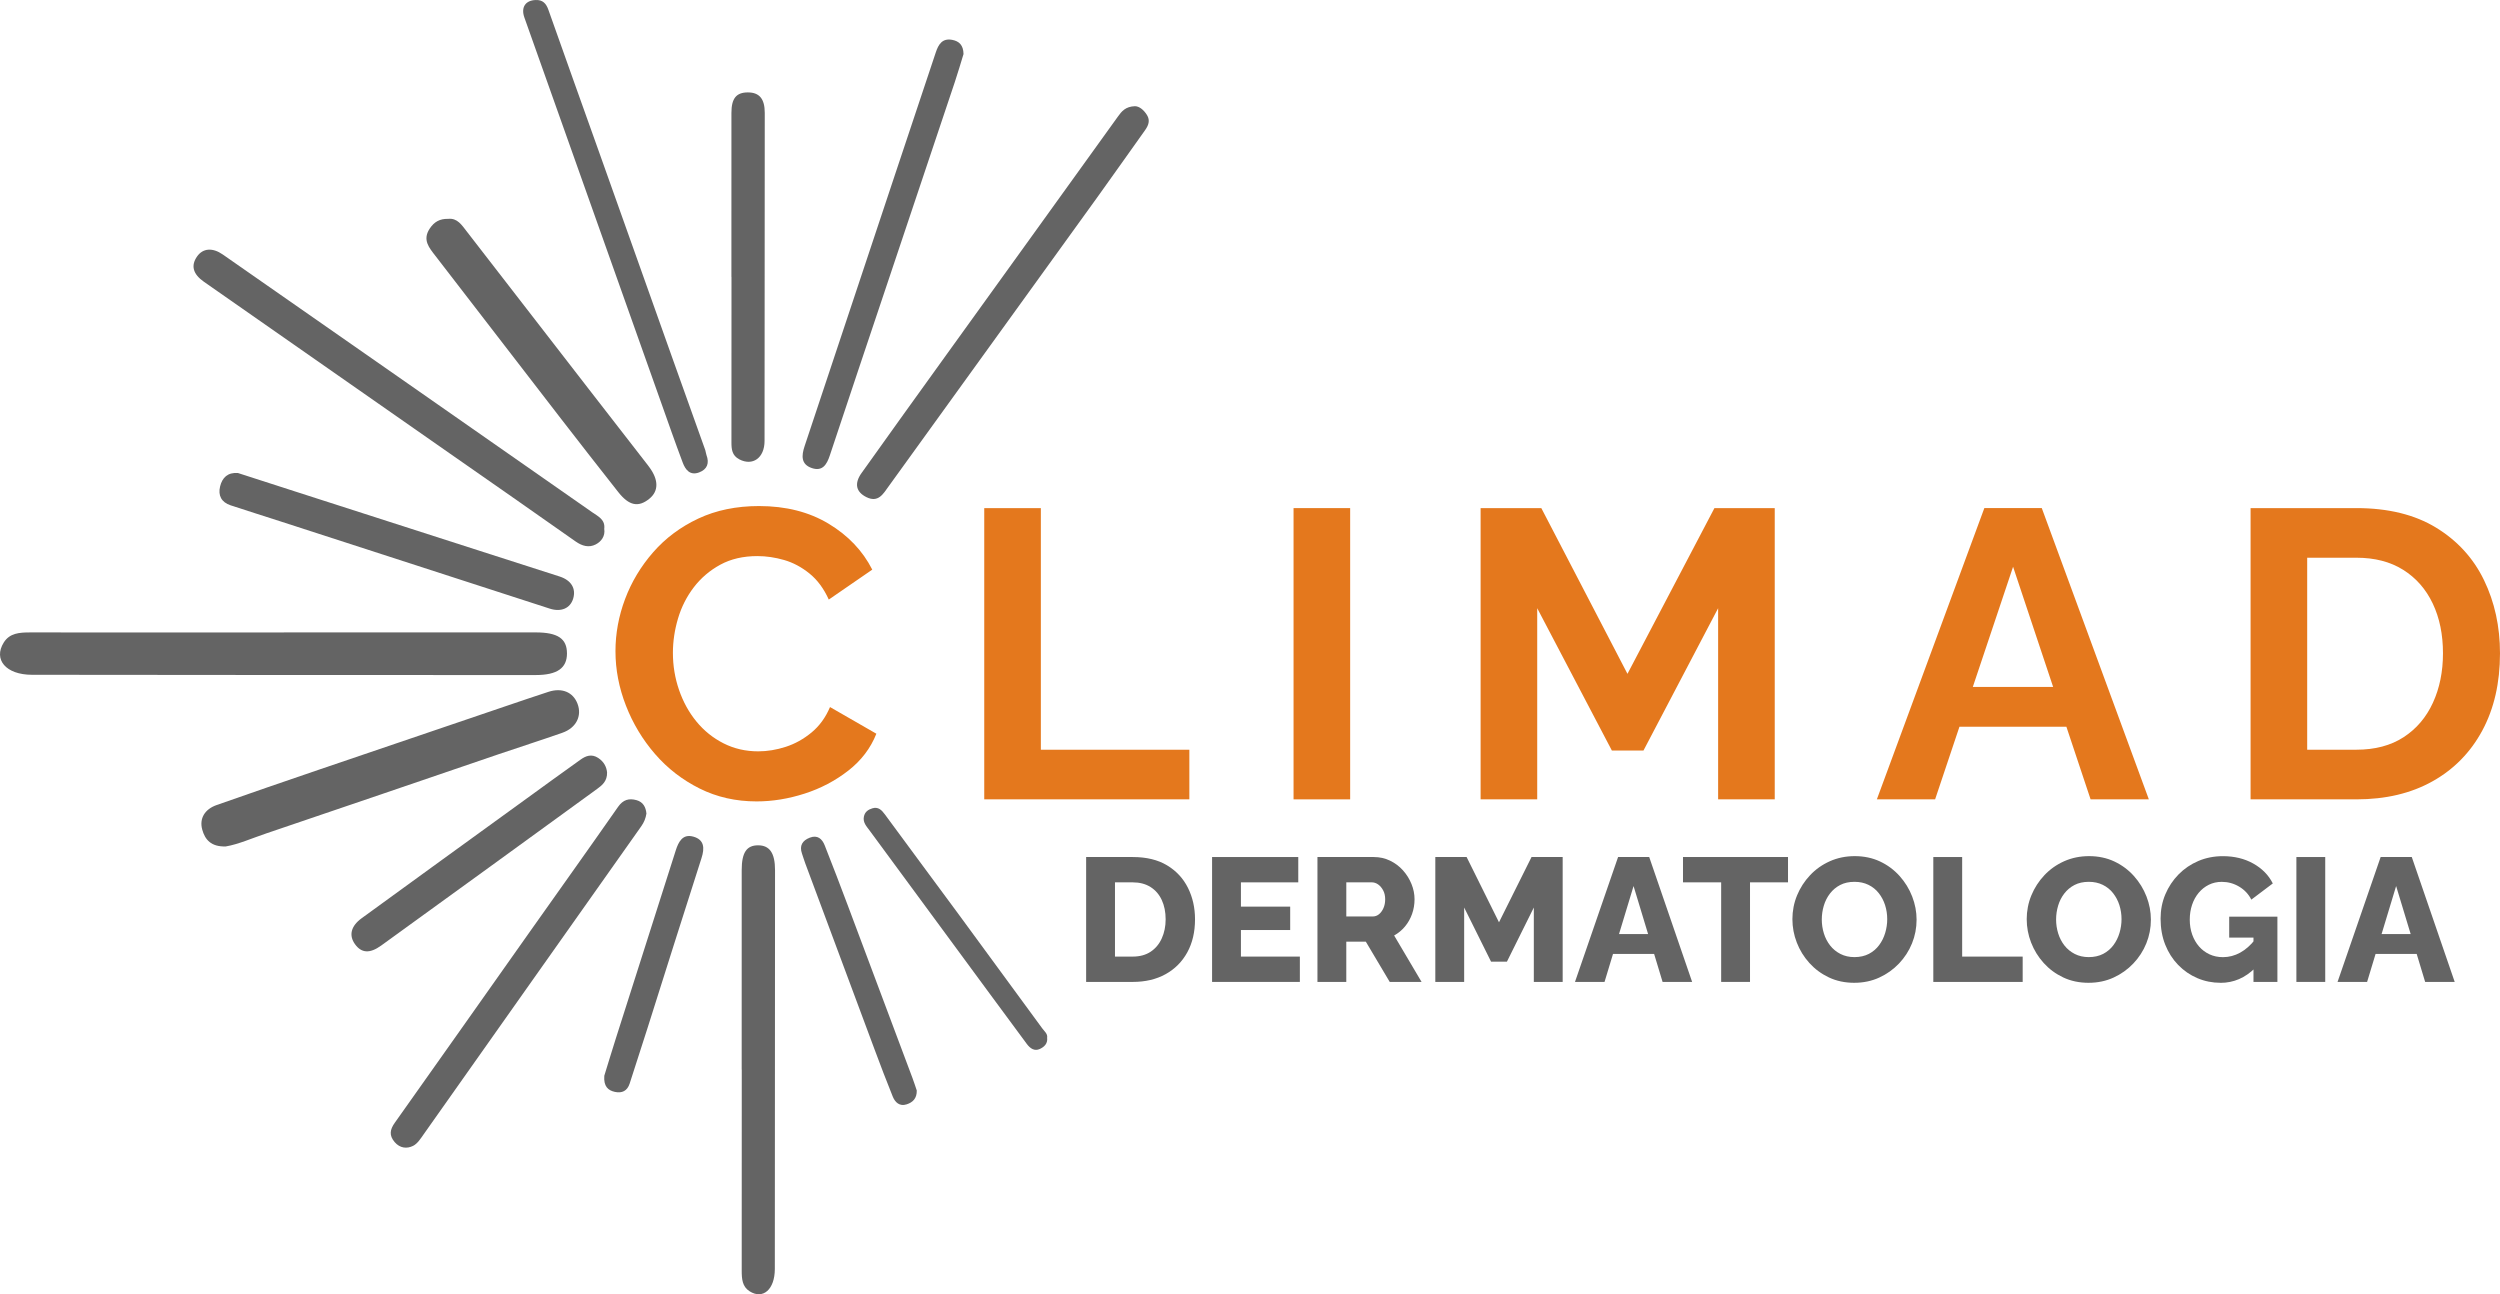 <svg xmlns="http://www.w3.org/2000/svg" id="Layer_2" data-name="Layer 2" viewBox="0 0 2420.51 1253.11"><defs><style>      .cls-1 {        fill: #646464;      }      .cls-2 {        fill: #e4781d;      }    </style></defs><g id="Camada_1" data-name="Camada 1"><g><g><path class="cls-1" d="M1051.6,950.7v-120.92h45.13c13.29,0,24.38,2.7,33.3,8.09,8.91,5.39,15.64,12.66,20.18,21.8,4.54,9.14,6.81,19.27,6.81,30.4,0,12.26-2.5,22.94-7.49,32.02-5,9.09-12.01,16.13-21.03,21.12-9.03,5-19.62,7.49-31.77,7.49h-45.13ZM1128.58,890.06c0-7.04-1.25-13.25-3.75-18.65-2.5-5.39-6.13-9.59-10.9-12.6-4.77-3.01-10.5-4.51-17.2-4.51h-17.2v71.87h17.2c6.81,0,12.57-1.56,17.29-4.68,4.71-3.12,8.32-7.43,10.81-12.94,2.5-5.51,3.75-11.67,3.75-18.48Z"></path><path class="cls-1" d="M1258.53,926.17v24.53h-84.99v-120.92h83.45v24.52h-55.52v23.5h47.69v22.65h-47.69v25.72h57.06Z"></path><path class="cls-1" d="M1275.56,950.7v-120.92h54.5c5.68,0,10.93,1.16,15.75,3.49,4.83,2.33,9,5.45,12.52,9.37,3.52,3.92,6.27,8.32,8.26,13.2,1.99,4.88,2.98,9.82,2.98,14.82s-.8,9.74-2.39,14.22c-1.59,4.49-3.86,8.52-6.81,12.09-2.96,3.58-6.47,6.5-10.56,8.77l26.57,44.96h-30.83l-23.16-39h-18.9v39h-27.93ZM1303.49,887.34h25.55c2.27,0,4.28-.71,6.05-2.13,1.76-1.42,3.21-3.38,4.34-5.88,1.14-2.5,1.7-5.39,1.7-8.69s-.65-6.16-1.96-8.6c-1.31-2.44-2.93-4.34-4.85-5.71-1.93-1.36-3.98-2.04-6.13-2.04h-24.7v33.04Z"></path><path class="cls-1" d="M1485.05,950.7v-72.04l-26.06,52.46h-15.33l-26.06-52.46v72.04h-27.93v-120.92h30.31l31.34,63.19,31.51-63.19h30.15v120.92h-27.93Z"></path><path class="cls-1" d="M1566.63,829.77h30.14l41.56,120.92h-28.61l-8.19-27.08h-39.81l-8.2,27.08h-28.61l41.73-120.92ZM1595.7,904.37l-14.08-46.5-14.08,46.5h28.16Z"></path><path class="cls-1" d="M1731.16,854.29h-36.79v96.4h-27.93v-96.4h-36.96v-24.52h101.68v24.52Z"></path><path class="cls-1" d="M1795.37,951.55c-9.09,0-17.29-1.73-24.61-5.2-7.32-3.46-13.63-8.12-18.91-13.97-5.28-5.85-9.34-12.43-12.18-19.76-2.84-7.32-4.26-14.9-4.26-22.74s1.5-15.72,4.51-22.99c3.01-7.27,7.21-13.77,12.6-19.5,5.39-5.73,11.78-10.25,19.16-13.54,7.38-3.29,15.44-4.94,24.18-4.94s17.12,1.73,24.44,5.2c7.32,3.46,13.62,8.15,18.9,14.05,5.28,5.9,9.34,12.52,12.18,19.84,2.84,7.32,4.26,14.79,4.26,22.4,0,8.06-1.48,15.73-4.43,22.99-2.95,7.27-7.15,13.77-12.6,19.5-5.45,5.73-11.84,10.28-19.16,13.62-7.32,3.35-15.36,5.03-24.1,5.03ZM1763.86,890.23c0,4.66.68,9.17,2.04,13.54,1.36,4.37,3.38,8.26,6.05,11.67,2.67,3.41,5.99,6.13,9.96,8.17,3.97,2.04,8.52,3.07,13.62,3.07s9.99-1.05,13.97-3.15c3.97-2.1,7.27-4.91,9.88-8.43,2.61-3.52,4.57-7.46,5.88-11.84,1.3-4.37,1.96-8.83,1.96-13.37s-.68-9.14-2.04-13.45c-1.36-4.31-3.41-8.2-6.13-11.67-2.72-3.46-6.08-6.16-10.05-8.09-3.98-1.93-8.46-2.89-13.45-2.89-5.34,0-9.96,1.02-13.88,3.06-3.92,2.04-7.21,4.8-9.88,8.26-2.67,3.46-4.66,7.38-5.96,11.75-1.31,4.37-1.96,8.83-1.96,13.37Z"></path><path class="cls-1" d="M1871.84,950.7v-120.92h27.93v96.4h58.59v24.53h-86.52Z"></path><path class="cls-1" d="M2022.23,951.55c-9.09,0-17.29-1.73-24.61-5.2-7.32-3.46-13.63-8.12-18.91-13.97-5.28-5.85-9.34-12.43-12.18-19.76-2.84-7.32-4.26-14.9-4.26-22.74s1.5-15.72,4.51-22.99c3.01-7.27,7.21-13.77,12.6-19.5,5.39-5.73,11.78-10.25,19.16-13.54,7.38-3.29,15.44-4.94,24.18-4.94s17.12,1.73,24.44,5.2c7.32,3.46,13.62,8.15,18.9,14.05,5.28,5.9,9.34,12.52,12.18,19.84,2.84,7.32,4.26,14.79,4.26,22.4,0,8.06-1.48,15.73-4.43,22.99-2.95,7.27-7.15,13.77-12.6,19.5-5.45,5.73-11.84,10.28-19.16,13.62-7.32,3.35-15.36,5.03-24.1,5.03ZM1990.72,890.23c0,4.66.68,9.17,2.04,13.54,1.36,4.37,3.38,8.26,6.05,11.67,2.67,3.41,5.99,6.13,9.96,8.17,3.97,2.04,8.52,3.07,13.62,3.07s9.99-1.05,13.97-3.15c3.97-2.1,7.27-4.91,9.88-8.43,2.61-3.52,4.57-7.46,5.88-11.84,1.3-4.37,1.96-8.83,1.96-13.37s-.68-9.14-2.04-13.45c-1.36-4.31-3.41-8.2-6.13-11.67-2.72-3.46-6.08-6.16-10.05-8.09-3.98-1.93-8.46-2.89-13.45-2.89-5.34,0-9.96,1.02-13.88,3.06-3.92,2.04-7.21,4.8-9.88,8.26-2.67,3.46-4.66,7.38-5.96,11.75-1.31,4.37-1.96,8.83-1.96,13.37Z"></path><path class="cls-1" d="M2149.97,951.55c-7.95,0-15.44-1.5-22.48-4.51-7.04-3.01-13.23-7.27-18.57-12.77-5.34-5.51-9.51-12.03-12.52-19.58-3.01-7.55-4.51-15.98-4.51-25.29,0-8.4,1.53-16.24,4.6-23.5,3.06-7.27,7.32-13.68,12.77-19.25,5.45-5.56,11.84-9.91,19.16-13.03,7.32-3.12,15.24-4.68,23.76-4.68,11.13,0,20.95,2.38,29.46,7.15,8.52,4.77,14.82,11.19,18.9,19.25l-20.78,15.67c-2.73-5.34-6.67-9.54-11.84-12.6-5.17-3.07-10.76-4.6-16.78-4.6-4.54,0-8.72.93-12.52,2.81-3.8,1.87-7.1,4.49-9.88,7.83-2.78,3.35-4.91,7.24-6.39,11.67-1.48,4.43-2.21,9.2-2.21,14.31s.79,10.05,2.38,14.48c1.59,4.43,3.8,8.26,6.64,11.5,2.84,3.24,6.21,5.76,10.13,7.58,3.92,1.82,8.26,2.72,13.03,2.72,5.79,0,11.33-1.45,16.61-4.34,5.28-2.9,10.13-7.18,14.56-12.86v27.59c-9.65,9.65-20.84,14.48-33.55,14.48ZM2181.82,907.78h-23.5v-20.27h46.67v63.19h-23.16v-42.92Z"></path><path class="cls-1" d="M2223.37,950.7v-120.92h27.93v120.92h-27.93Z"></path><path class="cls-1" d="M2304.95,829.77h30.14l41.56,120.92h-28.61l-8.19-27.08h-39.81l-8.2,27.08h-28.61l41.73-120.92ZM2334.02,904.37l-14.08-46.5-14.08,46.5h28.16Z"></path></g><g><path class="cls-1" d="M544.5,709.46c13.4-4.7,19.13-16.25,14.67-28.04-4.29-11.32-15.12-15.85-28.17-11.58-13.58,4.44-27.11,9.04-40.64,13.63-60.72,20.62-121.45,41.22-182.14,61.93-32.87,11.22-65.72,22.51-98.48,34.05-11.53,4.06-16.9,13.03-13.93,23.81,2.68,9.7,8.58,16.72,22.76,16.27,11.98-1.97,25.53-8,39.41-12.69,75.07-25.36,150.01-51.12,225.01-76.68,20.47-6.98,41.09-13.53,61.5-20.69Z"></path><path class="cls-1" d="M197.55,272.89c79.36,55.47,158.76,110.88,238.15,166.31,40.54,28.31,81.17,56.5,121.56,85.02,6.37,4.49,12.94,6.28,19.49,2.91,5.5-2.83,9.36-8.07,8.29-15.1,1.13-8.97-6.06-12.15-11.51-15.95-119.21-83.31-238.51-166.48-357.82-249.66-9.9-6.9-19.22-6.13-24.83,1.79-6.28,8.87-4.19,17.1,6.66,24.69Z"></path><path class="cls-1" d="M834.16,457.97c-7.27,10.21-5.36,18.32,4.64,23.32,11.57,5.78,16.35-3.18,21.5-10.3,67.45-93.28,134.81-186.63,202.13-280.01,15.51-21.51,30.71-43.25,46.14-64.81,3.35-4.68,5.23-9.47,1.95-14.77-3.16-5.11-7.58-8.56-11.65-8.58-9.28.33-12.88,4.99-16.62,10.19-55.49,77.23-111.15,154.35-166.72,231.52-27.19,37.76-54.38,75.53-81.37,113.44Z"></path><path class="cls-1" d="M542.79,404.94c18.48,23.91,37.08,47.73,55.78,71.46,10.47,13.29,19.49,15.09,30.09,6.51,9.1-7.36,9.14-18.16.1-30.47-.48-.66-.96-1.32-1.46-1.97-19-24.48-38.03-48.94-57.01-73.45-39.49-51-78.93-102.04-118.45-153.02-4.74-6.11-9.09-13.08-17.9-12.1-8.22-.22-13.63,2.97-17.92,9.47-7.25,11-.44,18.58,5.56,26.38,40.35,52.43,80.74,104.84,121.21,157.19Z"></path><path class="cls-1" d="M682.85,435.79c-10.3-28.87-20.68-57.72-30.96-86.6-24-67.37-47.94-134.77-71.93-202.14-16.33-45.84-32.79-91.63-48.98-137.51-2.2-6.24-5.56-9.83-12.36-9.51-9.86.32-14.41,7.06-10.93,16.87,23.2,65.52,46.51,131,69.77,196.5,20.81,58.57,41.59,117.15,62.4,175.72,6.98,19.65,13.84,39.34,21.19,58.85,2.58,6.84,7.03,12.72,15.8,9.44,7.9-2.96,10.12-8.91,7.15-16.83-.57-1.52-.61-3.24-1.15-4.78Z"></path><path class="cls-1" d="M625.87,787.69c-.57-6.21-3.18-11.14-9.46-12.94-7.34-2.09-13.11-.55-17.98,6.43-28.26,40.47-56.96,80.63-85.45,120.94-43.58,61.65-87.06,123.38-130.75,184.95-4.68,6.59-5.69,12.21-.12,18.71,5.17,6.03,11.89,6.59,17.81,3.67,4.35-2.14,7.49-7.27,10.5-11.53,70.17-99.3,140.23-198.68,210.47-297.93,2.75-3.89,4.29-7.8,4.99-12.3Z"></path><path class="cls-1" d="M479.95,538.31c-64.57-20.77-129.14-41.54-193.7-62.31-18.64-6-37.27-12.02-55.91-18.04-9.89-.72-15.13,4.46-17.23,12.95-2.17,8.8,1.27,15.39,10.11,18.32,15.9,5.26,31.89,10.25,47.82,15.41,87.07,28.2,174.14,56.44,261.22,84.62,11.02,3.57,19.85-.28,22.68-9.64,2.96-9.79-1.87-17.81-13.08-21.44-20.62-6.67-41.27-13.25-61.91-19.88Z"></path><path class="cls-1" d="M740.24,426.95c.16-105.9.21-211.8.2-317.69,0-13.72-5.31-19.78-16.37-19.79-11.16,0-15.89,5.75-15.9,19.74-.04,52.95-.02,105.9-.02,158.85h.08c0,53.36.04,106.72-.05,160.08-.01,6.85.54,12.91,7.64,16.61,12.87,6.71,24.4-1.31,24.42-17.79Z"></path><path class="cls-1" d="M786.1,453.21c10.29,3.45,14.43-3.49,17.34-12.27,18.27-55.09,36.78-110.1,55.22-165.14,21.96-65.52,43.96-131.03,65.87-196.57,3.1-9.28,5.82-18.69,8.36-26.91-.18-8.57-4.17-12.47-11.07-13.75-9.6-1.78-13.26,4.65-15.72,11.97-13.28,39.51-26.42,79.06-39.58,118.61-29.15,87.6-58.26,175.21-87.49,262.79-3.05,9.15-3.7,17.65,7.07,21.27Z"></path><path class="cls-1" d="M587.76,747.74c-.53-5.02-2.87-10.21-8.63-13.93-6.36-4.1-11.84-2.05-17.02,1.64-18.25,13-36.36,26.19-54.5,39.34-52.51,38.06-105.05,76.07-157.47,114.25-10.51,7.66-12.51,16.67-6.46,25.09,6.27,8.73,14.32,9.35,25.45,1.3,69.73-50.46,139.42-100.98,209.02-151.62,4.86-3.53,9.89-7.52,9.62-16.07Z"></path><path class="cls-1" d="M821.29,877.84c-7.46-19.85-15.01-39.66-22.81-59.37-2.48-6.28-6.96-10.33-14.41-7.45-7.17,2.77-10.29,7.73-7.58,15.47,1.07,3.06,1.97,6.19,3.1,9.24,22.35,60.08,44.7,120.16,67.12,180.21,5.71,15.3,11.49,30.57,17.62,45.7,2.3,5.69,6.62,9.79,13.46,7.61,5.82-1.86,9.99-5.62,9.82-13.43-1.16-3.38-2.5-7.67-4.08-11.87-20.72-55.38-41.44-110.76-62.25-166.1Z"></path><path class="cls-1" d="M671.3,810.04c-10.37-2.93-14.39,5.06-17.05,13.4-19.36,60.72-38.73,121.44-58.05,182.17-4.08,12.82-7.95,25.7-11.12,35.96-.77,10.36,3.68,14.19,10.31,15.62,6.87,1.49,11.98-.95,14.27-8.13,5.71-17.9,11.59-35.75,17.27-53.66,17.41-54.87,34.62-109.81,52.28-164.61,3.14-9.74,2.68-17.77-7.91-20.76Z"></path><path class="cls-1" d="M1009.07,995.61c-27.26-37.18-54.45-74.41-81.77-111.54-23.45-31.87-47.12-63.58-70.5-95.49-3.19-4.36-6.48-7.63-12.07-5.99-3.96,1.16-7.38,3.37-8.31,8.1-1.11,5.64,2.5,9.3,5.34,13.17,38.65,52.59,77.36,105.13,116.08,157.68,12.1,16.43,24.25,32.82,36.35,49.24,3.21,4.35,7.44,7.25,12.62,4.82,3.9-1.83,7.73-4.92,7.05-10.87.6-3.81-2.63-6.17-4.78-9.1Z"></path><path class="cls-1" d="M734.02,818.43c-11.16,0-15.89,6.99-15.9,23.99-.04,64.35-.02,128.71-.02,193.06h.08c0,64.85.04,129.7-.05,194.56-.01,8.32.54,15.69,7.64,20.19,12.87,8.15,24.4-1.6,24.42-21.62.16-128.7.21-257.41.2-386.12,0-16.67-5.31-24.04-16.37-24.05Z"></path><path class="cls-1" d="M548.94,632.65c.01-14.28-8.83-20.34-30.29-20.35-81.27-.05-162.54-.02-243.81-.02v.1c-81.9,0-163.8.05-245.7-.06-10.51-.01-19.82.69-25.5,9.77-10.3,16.46,2.02,31.22,27.31,31.25,162.54.21,325.08.27,487.62.25,21.05,0,30.37-6.8,30.38-20.94Z"></path></g><g><path class="cls-2" d="M595.9,630.56c0-17.21,3.11-34.09,9.33-50.64,6.22-16.55,15.29-31.64,27.21-45.28,11.92-13.63,26.47-24.49,43.69-32.57,17.21-8.07,36.8-12.11,58.78-12.11,25.95,0,48.39,5.7,67.32,17.08,18.93,11.39,33.03,26.21,42.3,44.48l-42.1,28.99c-4.77-10.59-10.99-19-18.67-25.22-7.68-6.22-15.89-10.59-24.62-13.11-8.74-2.51-17.35-3.77-25.82-3.77-13.77,0-25.75,2.78-35.94,8.34-10.2,5.56-18.73,12.85-25.62,21.84-6.89,9-11.98,19.06-15.29,30.19-3.31,11.12-4.96,22.24-4.96,33.36,0,12.45,1.99,24.43,5.96,35.94,3.97,11.52,9.59,21.71,16.88,30.58,7.28,8.87,16.02,15.89,26.21,21.05,10.19,5.16,21.38,7.74,33.56,7.74,8.74,0,17.61-1.45,26.61-4.37,9-2.91,17.34-7.55,25.02-13.9,7.68-6.35,13.63-14.56,17.87-24.62l44.88,25.82c-5.56,14.04-14.63,25.95-27.2,35.75-12.58,9.8-26.68,17.22-42.3,22.24-15.63,5.03-31.11,7.55-46.47,7.55-20.13,0-38.53-4.17-55.21-12.51-16.68-8.34-31.05-19.46-43.09-33.36-12.05-13.9-21.45-29.52-28.2-46.87-6.75-17.34-10.13-34.88-10.13-52.62Z"></path><path class="cls-2" d="M952.95,773.94v-281.99h54.81v233.94h143.78v48.06h-198.59Z"></path><path class="cls-2" d="M1252.42,773.94v-281.99h54.81v281.99h-54.81Z"></path><path class="cls-2" d="M1663.5,773.94v-185.08l-72.29,137.82h-30.58l-72.29-137.82v185.08h-54.81v-281.99h58.78l83.41,160.46,84.2-160.46h58.39v281.99h-54.81Z"></path><path class="cls-2" d="M1921.26,491.94h55.6l103.66,281.99h-56.4l-23.43-70.3h-103.54l-23.56,70.3h-56.4l104.06-281.99ZM1987.86,665.11l-38.79-116.37-38.99,116.37h77.79Z"></path><path class="cls-2" d="M2179.02,773.94v-281.99h102.47c30.71,0,56.4,6.29,77.05,18.87,20.65,12.58,36.14,29.53,46.47,50.84,10.33,21.32,15.49,44.95,15.49,70.9,0,28.6-5.7,53.49-17.08,74.67-11.39,21.19-27.47,37.6-48.26,49.25-20.79,11.65-45.35,17.47-73.68,17.47h-102.47ZM2365.3,632.54c0-18.27-3.31-34.36-9.93-48.26-6.62-13.9-16.15-24.75-28.6-32.57-12.45-7.81-27.54-11.72-45.28-11.72h-47.66v185.88h47.66c18,0,33.23-4.03,45.68-12.11,12.44-8.08,21.91-19.2,28.4-33.36,6.49-14.16,9.73-30.12,9.73-47.86Z"></path></g></g></g></svg>